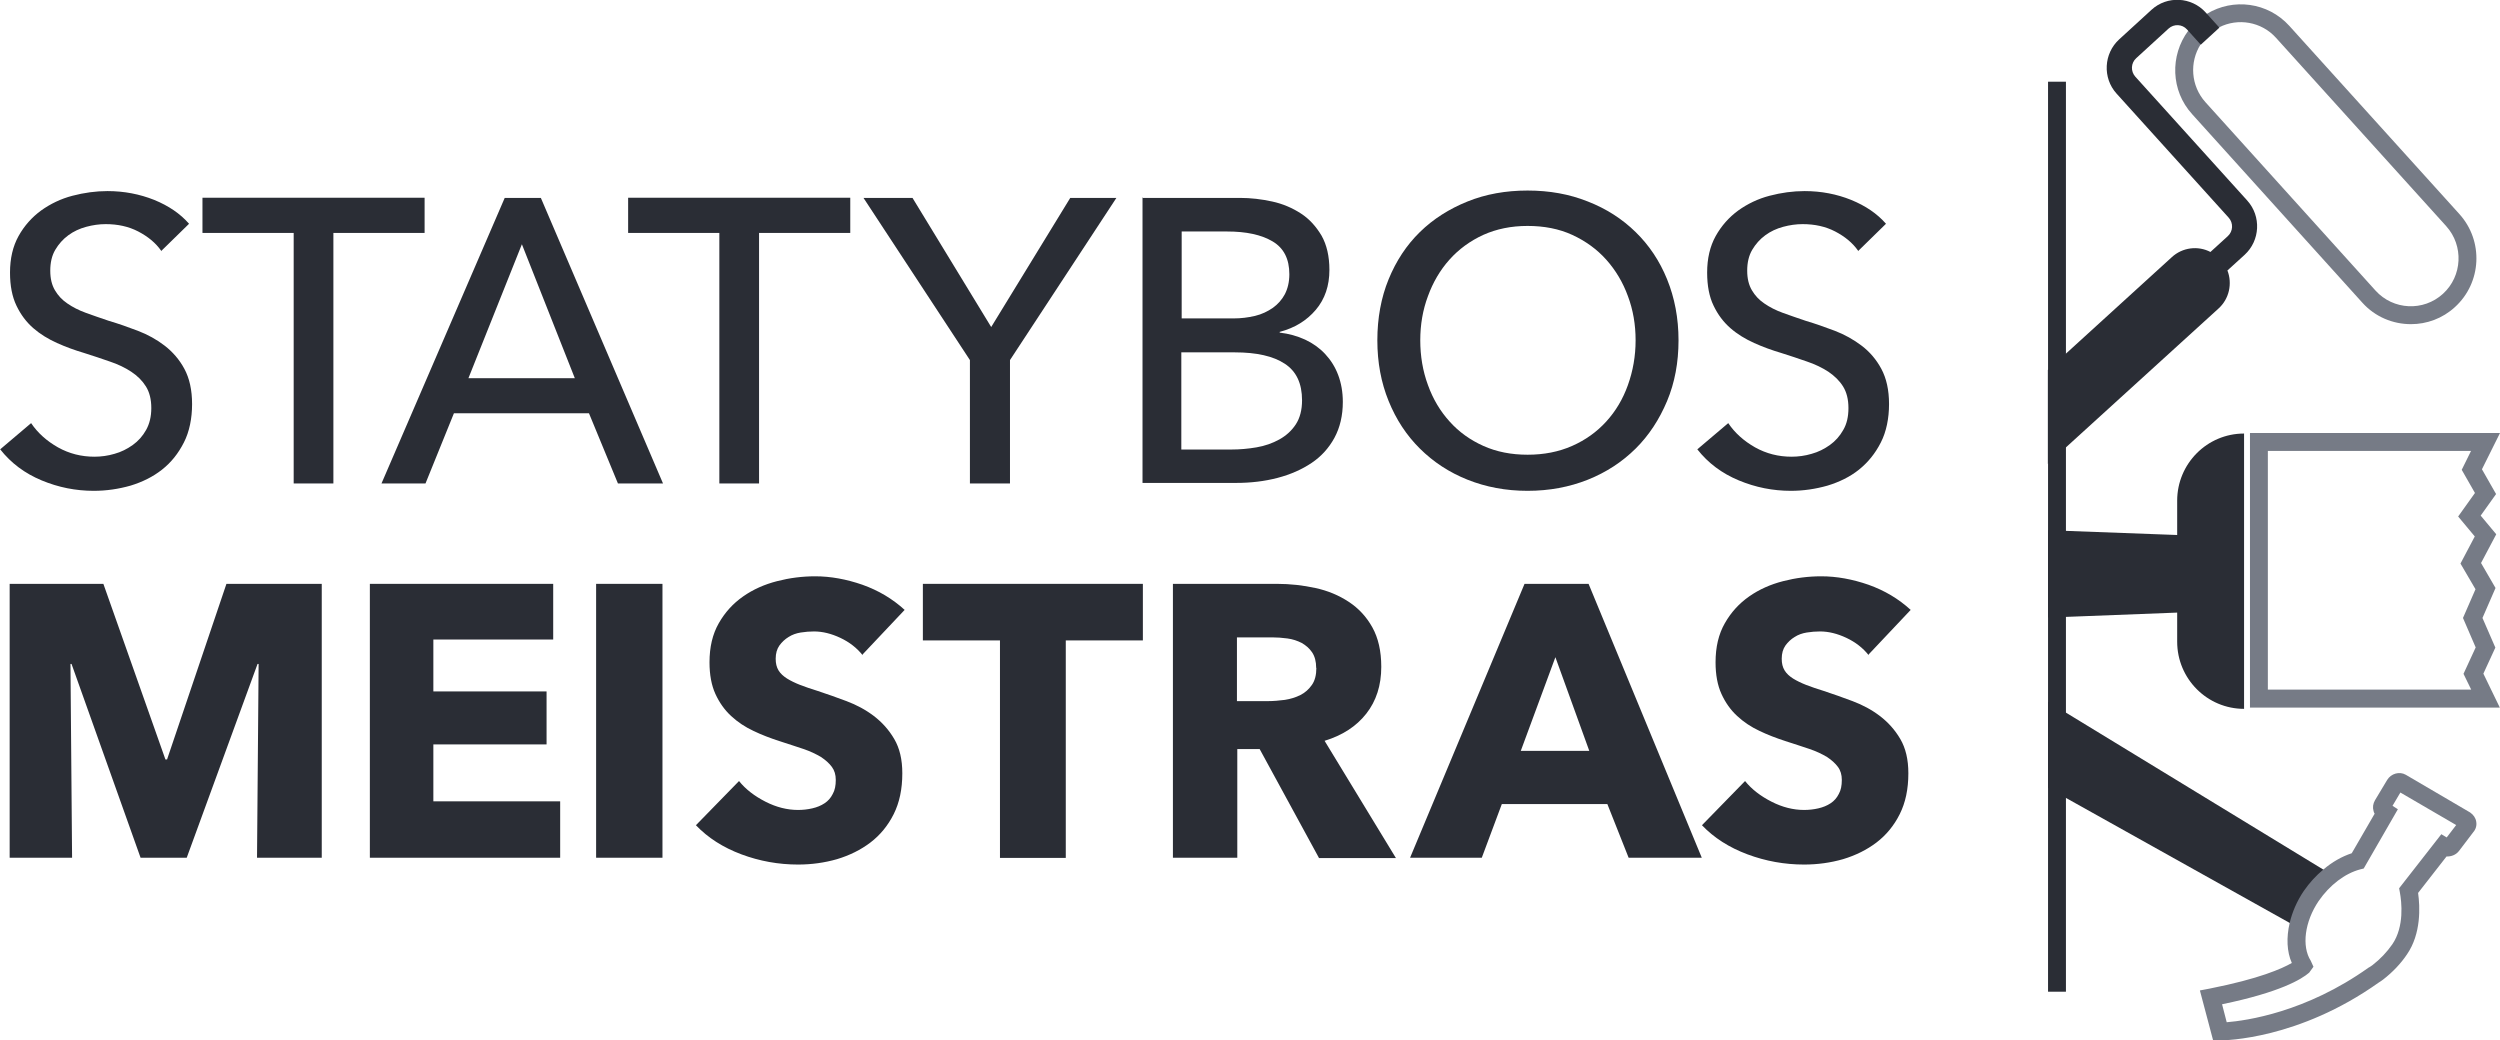 <svg width="161" height="67" viewBox="0 0 161 67" fill="none" xmlns="http://www.w3.org/2000/svg">
<g clip-path="url(#clip0_1_22)">
<path d="M10.378 16.146C10.021 15.637 9.525 15.232 8.903 14.908C8.282 14.584 7.579 14.434 6.807 14.434C6.393 14.434 5.978 14.492 5.552 14.607C5.126 14.723 4.745 14.897 4.4 15.151C4.054 15.405 3.778 15.718 3.559 16.088C3.34 16.458 3.237 16.909 3.237 17.43C3.237 17.95 3.34 18.355 3.536 18.69C3.732 19.026 3.997 19.315 4.342 19.546C4.676 19.777 5.079 19.985 5.529 20.147C5.978 20.309 6.473 20.483 6.991 20.656C7.613 20.841 8.247 21.061 8.88 21.304C9.514 21.547 10.101 21.871 10.608 22.264C11.115 22.657 11.553 23.154 11.875 23.756C12.198 24.357 12.37 25.109 12.37 26.023C12.37 26.936 12.198 27.804 11.841 28.498C11.483 29.203 11.023 29.782 10.435 30.244C9.848 30.707 9.168 31.042 8.408 31.274C7.636 31.493 6.853 31.609 6.035 31.609C4.884 31.609 3.766 31.389 2.684 30.938C1.601 30.487 0.714 29.828 0.012 28.937L2.004 27.249C2.43 27.885 3.018 28.405 3.732 28.81C4.457 29.215 5.241 29.412 6.082 29.412C6.508 29.412 6.945 29.354 7.372 29.227C7.798 29.111 8.189 28.914 8.546 28.66C8.903 28.405 9.191 28.081 9.41 27.688C9.629 27.295 9.744 26.832 9.744 26.277C9.744 25.722 9.629 25.259 9.399 24.889C9.168 24.519 8.857 24.207 8.454 23.941C8.051 23.675 7.59 23.455 7.072 23.282C6.542 23.097 5.989 22.912 5.402 22.727C4.815 22.553 4.239 22.345 3.674 22.09C3.11 21.836 2.592 21.524 2.142 21.131C1.693 20.737 1.336 20.263 1.06 19.685C0.783 19.107 0.645 18.401 0.645 17.557C0.645 16.643 0.829 15.857 1.198 15.197C1.566 14.538 2.05 13.995 2.649 13.555C3.248 13.127 3.916 12.803 4.665 12.607C5.414 12.41 6.174 12.306 6.922 12.306C7.994 12.306 8.996 12.502 9.929 12.873C10.862 13.254 11.61 13.763 12.175 14.411L10.366 16.18L10.378 16.146Z" fill="#2A2D35"/>
<path d="M21.47 31.135H18.913V15.001H13.039V12.734H27.344V15.001H21.47V31.135Z" fill="#2A2D35"/>
<path d="M27.413 31.135H24.568L32.504 12.745H34.831L42.698 31.135H39.795L37.929 26.613H29.233L27.402 31.135H27.413ZM30.166 24.357H37.019L33.61 15.729L30.166 24.357Z" fill="#2A2D35"/>
<path d="M48.883 31.135H46.326V15.001H40.452V12.734H54.757V15.001H48.883V31.135Z" fill="#2A2D35"/>
<path d="M65.054 31.135H62.463V23.189L55.609 12.745H58.765L63.833 21.061L68.924 12.745H71.896L65.043 23.189V31.135H65.054Z" fill="#2A2D35"/>
<path d="M73.543 12.745H79.855C80.546 12.745 81.237 12.826 81.928 12.977C82.619 13.127 83.23 13.393 83.783 13.752C84.335 14.11 84.762 14.596 85.107 15.174C85.441 15.764 85.614 16.504 85.614 17.383C85.614 18.401 85.326 19.257 84.739 19.951C84.151 20.645 83.379 21.119 82.412 21.373V21.42C82.999 21.489 83.541 21.639 84.048 21.871C84.543 22.102 84.981 22.414 85.338 22.796C85.695 23.178 85.983 23.629 86.178 24.149C86.374 24.67 86.478 25.248 86.478 25.884C86.478 26.763 86.294 27.538 85.937 28.197C85.579 28.856 85.084 29.4 84.462 29.816C83.84 30.233 83.115 30.556 82.274 30.776C81.433 30.996 80.546 31.1 79.602 31.1H73.578V12.711L73.543 12.745ZM76.1 20.506H79.44C79.924 20.506 80.385 20.448 80.823 20.344C81.26 20.24 81.64 20.055 81.974 19.824C82.297 19.592 82.562 19.292 82.746 18.945C82.93 18.586 83.034 18.158 83.034 17.661C83.034 16.678 82.677 15.972 81.951 15.544C81.226 15.116 80.258 14.908 79.026 14.908H76.1V20.517V20.506ZM76.1 28.949H79.302C79.832 28.949 80.373 28.903 80.915 28.81C81.456 28.718 81.951 28.544 82.389 28.301C82.827 28.058 83.184 27.735 83.449 27.33C83.714 26.925 83.852 26.404 83.852 25.78C83.852 24.693 83.483 23.906 82.734 23.421C81.997 22.935 80.926 22.692 79.521 22.692H76.077V28.949H76.1Z" fill="#2A2D35"/>
<path d="M108.097 21.917C108.097 23.34 107.855 24.646 107.36 25.826C106.865 27.006 106.197 28.035 105.333 28.891C104.469 29.747 103.444 30.418 102.258 30.892C101.071 31.366 99.77 31.609 98.376 31.609C96.982 31.609 95.692 31.366 94.506 30.892C93.32 30.418 92.306 29.747 91.442 28.891C90.578 28.035 89.91 27.017 89.427 25.826C88.943 24.635 88.701 23.34 88.701 21.917C88.701 20.494 88.943 19.164 89.427 17.985C89.91 16.805 90.578 15.787 91.442 14.943C92.306 14.099 93.331 13.451 94.506 12.977C95.681 12.502 96.971 12.271 98.376 12.271C99.781 12.271 101.071 12.502 102.258 12.977C103.444 13.439 104.469 14.099 105.333 14.943C106.197 15.787 106.876 16.793 107.36 17.985C107.844 19.176 108.097 20.483 108.097 21.917ZM105.333 21.917C105.333 20.911 105.172 19.962 104.838 19.072C104.515 18.181 104.043 17.395 103.444 16.724C102.845 16.053 102.108 15.521 101.256 15.128C100.403 14.735 99.436 14.55 98.376 14.55C97.316 14.55 96.372 14.746 95.52 15.128C94.667 15.521 93.942 16.053 93.343 16.724C92.744 17.395 92.283 18.181 91.96 19.072C91.626 19.962 91.465 20.911 91.465 21.917C91.465 22.923 91.626 23.895 91.96 24.797C92.283 25.699 92.755 26.485 93.354 27.145C93.953 27.816 94.679 28.336 95.531 28.718C96.383 29.099 97.328 29.284 98.376 29.284C99.424 29.284 100.38 29.099 101.244 28.718C102.108 28.336 102.834 27.816 103.444 27.145C104.055 26.474 104.515 25.699 104.838 24.797C105.16 23.895 105.333 22.935 105.333 21.917Z" fill="#2A2D35"/>
<path d="M119.662 16.146C119.304 15.637 118.809 15.232 118.187 14.908C117.565 14.584 116.863 14.434 116.091 14.434C115.676 14.434 115.262 14.492 114.835 14.607C114.409 14.723 114.029 14.897 113.684 15.151C113.338 15.405 113.062 15.718 112.843 16.088C112.624 16.458 112.52 16.909 112.52 17.43C112.52 17.95 112.624 18.355 112.82 18.69C113.016 19.026 113.281 19.315 113.626 19.546C113.96 19.777 114.363 19.985 114.812 20.147C115.262 20.309 115.757 20.483 116.275 20.656C116.897 20.841 117.519 21.061 118.164 21.304C118.798 21.547 119.374 21.871 119.892 22.264C120.41 22.657 120.836 23.154 121.159 23.756C121.481 24.357 121.654 25.109 121.654 26.023C121.654 26.936 121.481 27.804 121.124 28.498C120.767 29.203 120.295 29.782 119.719 30.244C119.143 30.707 118.452 31.042 117.692 31.274C116.92 31.493 116.137 31.609 115.331 31.609C114.179 31.609 113.062 31.389 111.979 30.938C110.896 30.487 110.009 29.828 109.307 28.937L111.299 27.249C111.726 27.885 112.313 28.405 113.027 28.81C113.753 29.215 114.536 29.412 115.377 29.412C115.803 29.412 116.241 29.354 116.667 29.227C117.093 29.111 117.485 28.914 117.842 28.66C118.199 28.405 118.487 28.081 118.706 27.688C118.936 27.295 119.04 26.832 119.04 26.277C119.04 25.722 118.924 25.259 118.694 24.889C118.464 24.519 118.141 24.207 117.75 23.941C117.358 23.686 116.886 23.455 116.367 23.282C115.838 23.097 115.285 22.912 114.697 22.727C114.11 22.553 113.534 22.345 112.97 22.09C112.405 21.836 111.887 21.524 111.438 21.131C110.988 20.737 110.631 20.263 110.355 19.685C110.078 19.118 109.94 18.401 109.94 17.557C109.94 16.643 110.125 15.857 110.493 15.197C110.862 14.538 111.345 13.995 111.944 13.555C112.543 13.127 113.211 12.803 113.96 12.607C114.709 12.41 115.469 12.306 116.218 12.306C117.289 12.306 118.291 12.502 119.212 12.873C120.145 13.254 120.894 13.763 121.458 14.411L119.65 16.18L119.662 16.146Z" fill="#2A2D35"/>
<path d="M16.552 55.238L16.655 42.758H16.586L12.025 55.238H9.053L4.607 42.758H4.538L4.642 55.238H0.622V37.6H6.657L10.654 48.911H10.758L14.582 37.6H20.721V55.238H16.552Z" fill="#2A2D35"/>
<path d="M23.819 55.238V37.6H35.626V41.185H27.908V44.528H35.199V47.94H27.908V51.606H36.075V55.238H23.819Z" fill="#2A2D35"/>
<path d="M38.39 55.238V37.6H42.663V55.238H38.39Z" fill="#2A2D35"/>
<path d="M55.552 42.192C55.183 41.729 54.711 41.359 54.124 41.081C53.536 40.804 52.972 40.665 52.419 40.665C52.142 40.665 51.855 40.688 51.566 40.734C51.279 40.781 51.014 40.873 50.783 41.023C50.553 41.162 50.357 41.347 50.196 41.567C50.035 41.798 49.954 42.076 49.954 42.423C49.954 42.724 50.012 42.967 50.138 43.175C50.265 43.383 50.449 43.545 50.68 43.695C50.922 43.846 51.209 43.984 51.532 44.111C51.866 44.239 52.235 44.366 52.649 44.493C53.248 44.69 53.87 44.91 54.515 45.152C55.16 45.395 55.748 45.708 56.277 46.112C56.807 46.517 57.245 47.003 57.59 47.593C57.936 48.183 58.109 48.911 58.109 49.802C58.109 50.82 57.925 51.687 57.556 52.427C57.187 53.167 56.681 53.78 56.059 54.255C55.437 54.729 54.711 55.087 53.905 55.33C53.098 55.562 52.258 55.677 51.394 55.677C50.138 55.677 48.917 55.457 47.742 55.018C46.568 54.578 45.589 53.954 44.817 53.144L47.593 50.299C48.019 50.831 48.595 51.271 49.297 51.629C50 51.988 50.703 52.161 51.394 52.161C51.705 52.161 52.016 52.127 52.315 52.057C52.615 51.988 52.868 51.884 53.098 51.733C53.329 51.583 53.502 51.386 53.628 51.132C53.767 50.889 53.824 50.588 53.824 50.23C53.824 49.894 53.743 49.617 53.571 49.386C53.398 49.154 53.168 48.946 52.868 48.749C52.557 48.564 52.177 48.379 51.728 48.229C51.267 48.078 50.76 47.905 50.173 47.72C49.608 47.535 49.056 47.327 48.526 47.072C47.984 46.818 47.512 46.506 47.086 46.112C46.66 45.719 46.326 45.245 46.072 44.69C45.819 44.135 45.692 43.452 45.692 42.654C45.692 41.671 45.888 40.838 46.291 40.133C46.694 39.427 47.213 38.861 47.858 38.41C48.503 37.959 49.228 37.635 50.046 37.426C50.852 37.218 51.67 37.114 52.499 37.114C53.49 37.114 54.504 37.299 55.54 37.658C56.577 38.028 57.475 38.56 58.259 39.277L55.552 42.145V42.192Z" fill="#2A2D35"/>
<path d="M68.636 41.243V55.249H64.398V41.243H59.433V37.6H73.601V41.243H68.636Z" fill="#2A2D35"/>
<path d="M84.934 55.238L81.122 48.24H79.682V55.238H75.536V37.6H82.239C83.08 37.6 83.909 37.693 84.704 37.866C85.51 38.039 86.225 38.34 86.858 38.757C87.492 39.173 87.998 39.717 88.378 40.399C88.758 41.081 88.954 41.926 88.954 42.943C88.954 44.135 88.632 45.141 87.987 45.962C87.342 46.783 86.443 47.361 85.303 47.708L89.899 55.261H84.934V55.238ZM84.762 43.013C84.762 42.596 84.669 42.261 84.497 42.007C84.324 41.752 84.094 41.556 83.829 41.405C83.552 41.266 83.253 41.162 82.907 41.116C82.562 41.07 82.239 41.047 81.928 41.047H79.659V45.152H81.675C82.02 45.152 82.377 45.118 82.746 45.072C83.115 45.014 83.449 44.91 83.748 44.759C84.048 44.609 84.289 44.389 84.485 44.111C84.681 43.834 84.773 43.464 84.773 43.013H84.762Z" fill="#2A2D35"/>
<path d="M104.884 55.238L103.513 51.78H96.718L95.427 55.238H90.809L98.18 37.6H102.304L109.595 55.238H104.884ZM100.173 42.307L97.938 48.356H102.35L100.161 42.307H100.173Z" fill="#2A2D35"/>
<path d="M120.341 42.192C119.973 41.729 119.5 41.359 118.913 41.081C118.325 40.804 117.761 40.665 117.208 40.665C116.932 40.665 116.644 40.688 116.356 40.734C116.068 40.781 115.803 40.873 115.573 41.023C115.342 41.162 115.146 41.347 114.985 41.567C114.824 41.798 114.743 42.076 114.743 42.423C114.743 42.724 114.801 42.967 114.928 43.175C115.054 43.383 115.239 43.545 115.469 43.695C115.711 43.846 115.999 43.984 116.321 44.111C116.655 44.239 117.024 44.366 117.439 44.493C118.037 44.69 118.659 44.91 119.304 45.152C119.95 45.395 120.537 45.708 121.067 46.112C121.597 46.517 122.034 47.003 122.38 47.593C122.725 48.183 122.898 48.911 122.898 49.802C122.898 50.82 122.714 51.687 122.345 52.427C121.977 53.167 121.47 53.78 120.848 54.255C120.226 54.729 119.5 55.087 118.694 55.33C117.888 55.562 117.047 55.677 116.183 55.677C114.928 55.677 113.707 55.457 112.532 55.018C111.357 54.578 110.378 53.954 109.606 53.144L112.382 50.299C112.808 50.831 113.384 51.271 114.087 51.629C114.789 51.988 115.492 52.161 116.183 52.161C116.494 52.161 116.805 52.127 117.105 52.057C117.404 51.988 117.657 51.884 117.888 51.733C118.118 51.583 118.291 51.386 118.418 51.132C118.556 50.889 118.613 50.588 118.613 50.23C118.613 49.894 118.533 49.617 118.36 49.386C118.187 49.154 117.957 48.946 117.657 48.749C117.346 48.564 116.966 48.379 116.517 48.229C116.056 48.078 115.55 47.905 114.962 47.72C114.398 47.535 113.845 47.327 113.315 47.072C112.774 46.818 112.301 46.506 111.875 46.112C111.449 45.719 111.115 45.245 110.862 44.69C110.608 44.135 110.482 43.452 110.482 42.654C110.482 41.671 110.677 40.838 111.081 40.133C111.484 39.427 112.002 38.861 112.647 38.41C113.292 37.959 114.018 37.635 114.835 37.426C115.642 37.218 116.46 37.114 117.289 37.114C118.279 37.114 119.293 37.299 120.33 37.658C121.366 38.028 122.265 38.56 123.048 39.277L120.341 42.145V42.192Z" fill="#2A2D35"/>
<path d="M158.385 13.786L147.432 1.665C146.05 0.139 143.815 -0.139 142.122 0.891C141.891 1.018 141.673 1.18 141.465 1.365C141.258 1.55 141.074 1.758 140.924 1.978C139.738 3.574 139.795 5.841 141.177 7.356L152.131 19.488C152.96 20.413 154.112 20.876 155.264 20.876C156.278 20.876 157.291 20.517 158.097 19.777C159.825 18.204 159.952 15.521 158.385 13.786ZM157.326 18.922C156.07 20.067 154.124 19.974 152.983 18.713L142.03 6.581C141.085 5.528 140.993 4.002 141.719 2.857C141.857 2.625 142.041 2.417 142.249 2.221C142.456 2.036 142.675 1.885 142.917 1.758C144.114 1.145 145.635 1.388 146.579 2.44L157.533 14.561C158.673 15.822 158.581 17.776 157.326 18.922Z" fill="#767B86"/>
<path d="M144.736 12.93L137.515 4.939C137.204 4.592 137.227 4.06 137.572 3.747L139.657 1.839C140.002 1.527 140.532 1.55 140.843 1.897L141.73 2.88L142.928 1.781L142.041 0.798C141.131 -0.208 139.565 -0.289 138.563 0.625L136.478 2.533C135.476 3.447 135.395 5.02 136.305 6.026L143.527 14.018C143.838 14.365 143.815 14.897 143.469 15.209L142.352 16.227C141.557 15.81 140.555 15.926 139.864 16.562L133.034 22.784L131.882 23.825V29.874L132.458 29.354L133.034 28.822L142.859 19.881C143.573 19.245 143.769 18.251 143.446 17.418L144.552 16.412C145.554 15.498 145.635 13.925 144.725 12.919L144.736 12.93Z" fill="#2A2D35"/>
<path d="M160.701 41.706L159.871 39.797L160.712 37.866L159.779 36.258L160.758 34.408L159.756 33.205L160.747 31.817L159.837 30.221L161 27.885H144.898V45.569H160.988L159.929 43.383L160.701 41.706ZM159.146 44.412H146.05V29.041H159.134L158.535 30.256L159.387 31.748L158.305 33.263L159.376 34.547L158.455 36.293L159.422 37.947L158.616 39.797L159.434 41.694L158.65 43.395L159.146 44.412Z" fill="#767B86"/>
<path d="M140.21 32.245V34.454L133.046 34.188L131.894 34.142V39.763H132.47L133.046 39.728L140.21 39.451V41.324C140.21 43.718 142.145 45.65 144.518 45.65V27.92C142.133 27.92 140.21 29.863 140.21 32.245Z" fill="#2A2D35"/>
<path d="M150.15 56.325L147.881 59.679L147.455 59.436L133.046 51.386L132.47 51.062L131.894 50.739V45.187L132.47 45.546L133.046 45.893L149.62 56.001L150.15 56.325Z" fill="#2A2D35"/>
<path d="M159.076 52.323L154.93 49.894C154.527 49.663 153.985 49.813 153.732 50.23L152.949 51.537C152.822 51.756 152.788 51.999 152.857 52.231C152.868 52.288 152.891 52.346 152.926 52.404L151.452 54.949C150.818 55.157 150.185 55.515 149.62 56.001C149.159 56.383 148.733 56.845 148.365 57.377C147.915 58.037 147.616 58.754 147.455 59.436C147.236 60.373 147.27 61.287 147.593 62.015C146.971 62.374 145.508 63.033 142.283 63.669L141.673 63.785L142.525 67H142.974C143.285 67 148.031 66.942 153.191 63.276C153.283 63.218 153.375 63.16 153.479 63.079C154.089 62.605 154.607 62.062 155.011 61.46C155.932 60.118 155.851 58.395 155.725 57.505L157.556 55.157C157.867 55.168 158.167 55.053 158.362 54.798L159.284 53.584C159.445 53.399 159.514 53.156 159.468 52.913C159.434 52.682 159.295 52.474 159.076 52.323ZM157.568 53.931L157.222 53.723L154.504 57.204L154.55 57.458C154.665 58.083 154.849 59.667 154.066 60.812C153.721 61.31 153.294 61.761 152.788 62.154C152.718 62.212 152.649 62.246 152.58 62.293L152.534 62.316C148.491 65.196 144.667 65.728 143.4 65.832L143.101 64.675C146.844 63.9 148.215 63.068 148.71 62.64L148.987 62.258L148.814 61.876C148.215 60.94 148.422 59.355 149.321 58.025C150.035 56.996 151.002 56.255 151.993 55.989L152.223 55.932L154.423 52.115L154.078 51.895L154.584 51.039L158.178 53.133L157.568 53.931Z" fill="#767B86"/>
<path d="M133.046 5.262H131.894V63.866H133.046V5.262Z" fill="#2A2D35"/>
</g>
<defs>
<clipPath id="clip0_1_22">
<rect width="161" height="67" fill="white"/>
</clipPath>
</defs>
</svg>
